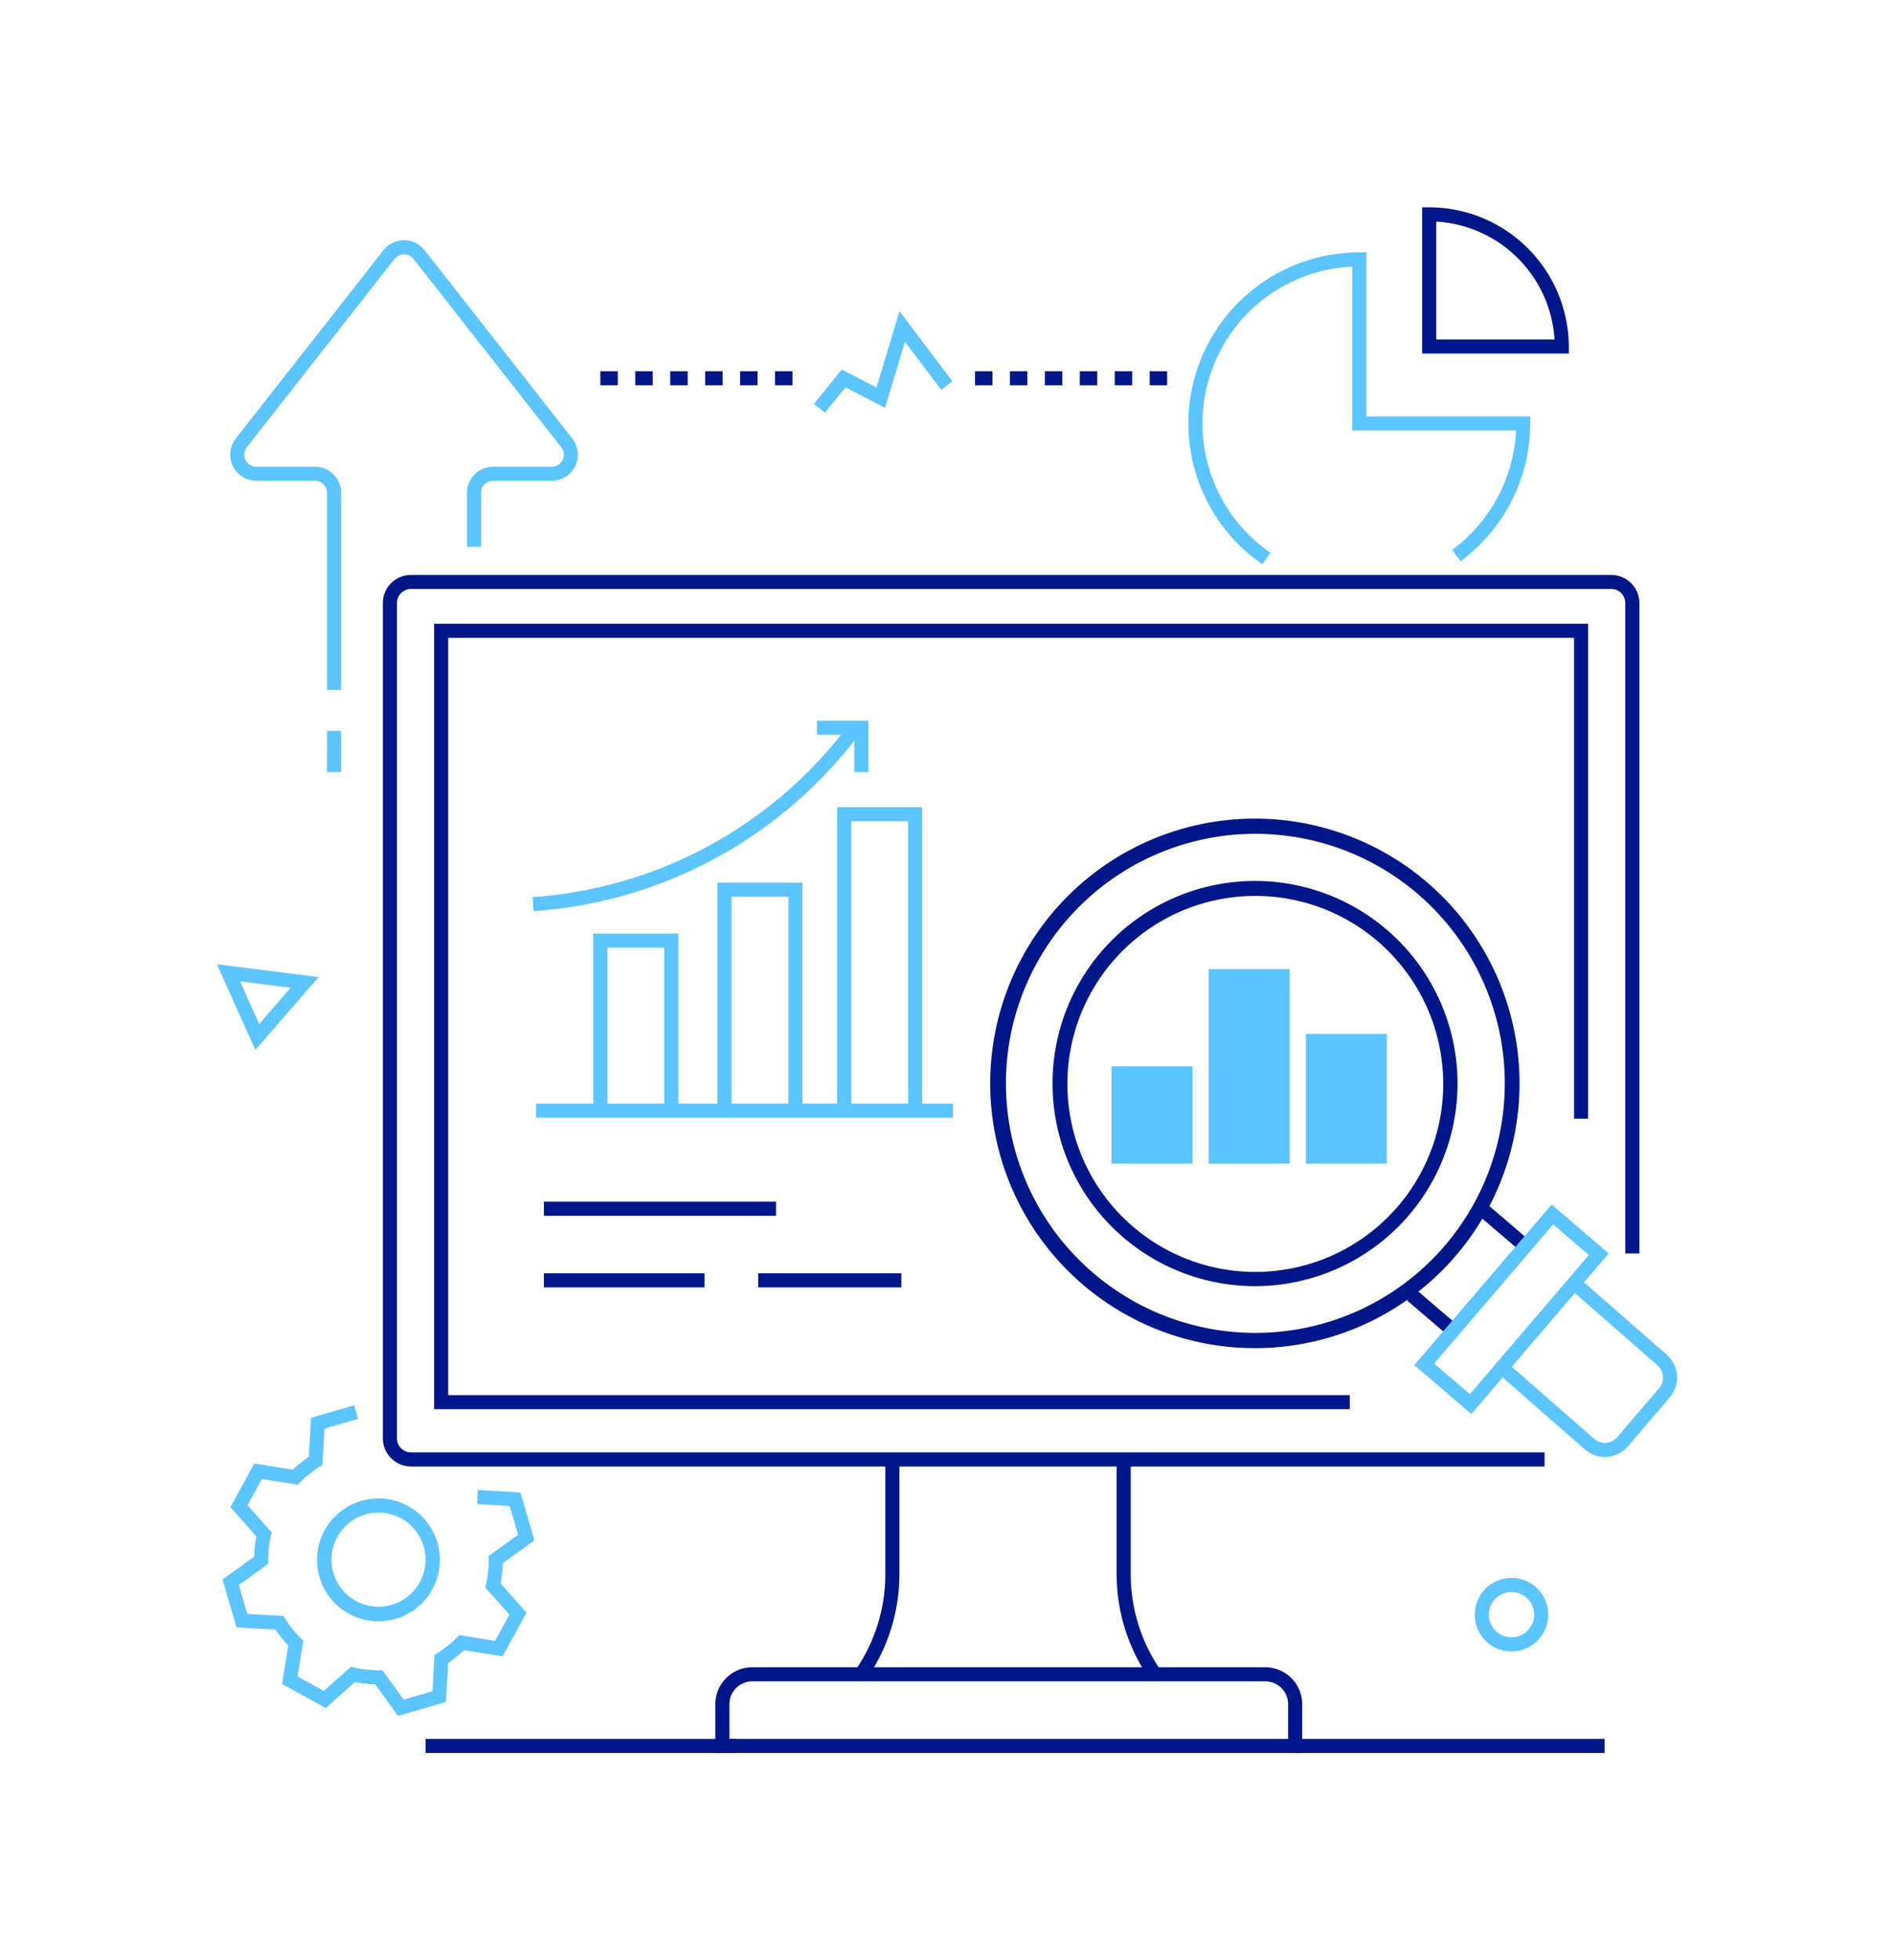<?xml version="1.0" encoding="utf-8"?>
<svg xmlns="http://www.w3.org/2000/svg" viewBox="0 0 403.404 417.343">
  <defs>
    <style>.cls-1{fill:#5cc5ff}.cls-2{fill:#001789}</style>
  </defs>
  <g id="Illustrations">
    <path class="cls-1" d="m54.388 223.52-8.19-18.233 21.666 2.73Zm-3.265-14.588 4.08 9.079 6.71-7.72ZM175.696 87.864l-2.33-1.888 5.92-7.305 7.397 3.83 4.899-16.237 11.278 14.923-2.392 1.808-7.72-10.212-4.237 14.044-8.434-4.367-4.381 5.404zM321.936 351.589a7.825 7.825 0 1 1 7.825-7.825 7.835 7.835 0 0 1-7.825 7.825Zm0-12.65a4.825 4.825 0 1 0 4.825 4.825 4.831 4.831 0 0 0-4.825-4.825ZM69.651 155.609h3v8.764h-3zM72.651 146.897h-3v-41.96a2.578 2.578 0 0 0-2.574-2.574H54.61a5.573 5.573 0 0 1-4.384-9.014l31.445-40.07a5.573 5.573 0 0 1 8.768 0l31.446 40.07a5.573 5.573 0 0 1-4.385 9.014h-12.468a2.578 2.578 0 0 0-2.574 2.575v11.483h-3v-11.483a5.581 5.581 0 0 1 5.574-5.575H117.5a2.574 2.574 0 0 0 2.025-4.163L88.08 55.131a2.575 2.575 0 0 0-4.05 0l-31.445 40.07a2.574 2.574 0 0 0 2.025 4.162h12.468a5.581 5.581 0 0 1 5.574 5.575Z"/>
    <path class="cls-2" d="M303.504 273.731h3v11.41h-3z" transform="rotate(-49.45 305.004 279.436)"/>
    <path class="cls-2" d="M318.884 255.755h3v11.41h-3z" transform="rotate(-49.447 320.384 261.46)"/>
    <path class="cls-1" d="m313.393 301.042-12.165-10.41 29.25-34.186 12.166 10.41Zm-7.935-10.738 7.606 6.508 25.35-29.627-7.607-6.508Z"/>
    <path class="cls-1" d="M341.815 310.18a6.43 6.43 0 0 1-4.196-1.549l-18.387-16.085 1.975-2.258 18.374 16.074a3.46 3.46 0 0 0 4.866-.39l8.931-10.438a3.464 3.464 0 0 0-.38-4.879l-18.386-16.085 1.975-2.257 18.374 16.074a6.465 6.465 0 0 1 .696 9.099l-8.93 10.437a6.45 6.45 0 0 1-4.912 2.257Z"/>
    <path class="cls-2" d="M267.25 287.022a56.37 56.37 0 1 1 4.453-.174q-2.234.174-4.453.174Zm.176-109.503q-2.1 0-4.216.164a53.126 53.126 0 1 0 4.216-.164Zm-.154 96.297a43.131 43.131 0 1 1 3.408-.132q-1.711.133-3.408.132Zm.098-83.073a40.024 40.024 0 1 0 26.004 9.6 39.966 39.966 0 0 0-26.004-9.6ZM334.151 75.27h-31.245V44.135h1.5a29.799 29.799 0 0 1 29.74 29.629Zm-28.245-3h25.192a26.805 26.805 0 0 0-25.192-25.093Z"/>
    <path class="cls-1" d="M268.87 120.135a36.412 36.412 0 0 1 20.653-66.398h1.5v34.91h34.91v1.5a36.574 36.574 0 0 1-14.837 29.333l-1.78-2.416A33.574 33.574 0 0 0 322.9 91.647h-34.875V56.77a33.413 33.413 0 0 0-17.45 60.895Z"/>
    <path class="cls-1" d="m84.785 365.32-4.868-6.734a26.836 26.836 0 0 1-4.324-.475l-6.205 5.527-9.31-5.1 1.32-8.206a26.12 26.12 0 0 1-2.728-3.391l-8.295-.474-2.975-10.188 6.733-4.872a26.38 26.38 0 0 1 .471-4.323l-5.53-6.207 5.1-9.308 8.206 1.323a26.286 26.286 0 0 1 3.39-2.727l.474-8.296 9.176-2.68.842 2.878-7.143 2.087-.441 7.706-.65.412a23.352 23.352 0 0 0-4.074 3.277l-.543.548-7.624-1.23-3.065 5.594 5.137 5.767-.168.75a23.38 23.38 0 0 0-.567 5.196l.003.77-6.254 4.525 1.787 6.123 7.708.441.412.653a23.106 23.106 0 0 0 3.275 4.072l.547.543-1.226 7.624 5.596 3.064 5.764-5.133.751.168a23.644 23.644 0 0 0 5.165.572l.805-.001 4.52 6.252 6.126-1.791.444-7.7.647-.412a23.52 23.52 0 0 0 4.076-3.28l.541-.549 7.623 1.226 3.065-5.596-5.137-5.766.17-.752a23.146 23.146 0 0 0 .568-5.194l-.004-.771 6.256-4.519-1.79-6.123-6.938-.404.174-2.994 9.052.527 2.974 10.186-6.732 4.864a26.182 26.182 0 0 1-.473 4.325l5.528 6.207-5.1 9.309-8.203-1.32a26.546 26.546 0 0 1-3.39 2.728l-.478 8.293Zm-4.166-20.145a13.08 13.08 0 1 1 3.66-.526 13.093 13.093 0 0 1-3.66.526Zm.006-23.144a10.106 10.106 0 0 0-2.839.409 10.017 10.017 0 1 0 2.839-.409Z" id="gear-5-icon"/>
    <path class="cls-2" d="M277.357 373.208h-125v-10.387a7.872 7.872 0 0 1 7.864-7.863h109.273a7.872 7.872 0 0 1 7.863 7.863Zm-122-3h119v-7.387a4.869 4.869 0 0 0-4.863-4.863H160.221a4.869 4.869 0 0 0-4.864 4.863Z"/>
    <path class="cls-2" d="m184.98 356.837-2.496-1.666a36.09 36.09 0 0 0 6.084-20.1v-23.137h3v23.136a39.093 39.093 0 0 1-6.588 21.767ZM244.42 356.837a39.088 39.088 0 0 1-6.586-21.767v-23.136h3v23.136a36.092 36.092 0 0 0 6.083 20.101Z"/>
    <path class="cls-2" d="M328.972 312.208H87.538a6 6 0 0 1-5.993-5.993V128.39a6 6 0 0 1 5.993-5.994h255.639a6 6 0 0 1 5.993 5.994v138.463h-3V128.39a2.997 2.997 0 0 0-2.993-2.994H87.538a2.997 2.997 0 0 0-2.993 2.994v177.825a2.997 2.997 0 0 0 2.993 2.993h241.434Z"/>
    <path class="cls-2" d="M287.494 300.019H92.46V132.79h245.795v105.367h-3V135.79H95.46v161.229h192.034v3z"/>
    <path class="cls-2" d="M115.842 255.833h49.453v3h-49.453zM115.842 271.083h34.203v3h-34.203zM161.482 271.083h30.5v3h-30.5z"/>
    <path class="cls-1" d="M278.14 220.133h17.253v27.605H278.14z" transform="rotate(180 286.766 233.936)"/>
    <path class="cls-1" d="M257.436 206.331h17.253v41.407h-17.253z" transform="rotate(180 266.063 227.034)"/>
    <path class="cls-1" d="M236.732 227.035h17.253v20.704h-17.253z" transform="rotate(180 245.359 237.386)"/>
    <path class="cls-2" d="M275.857 370.208h65.897v3h-65.897zM90.64 370.208h65.897v3H90.64z"/>
    <path class="cls-1" d="M144.477 235.478h-3v-33.717h-12.112v33.444h-3v-36.444h18.112v36.717zM170.92 235.478h-3V190.9h-12.11v44.223h-3V187.9h18.11v47.578zM196.42 235.478h-3v-60.633h-12.11v60.15h-3v-63.15h18.11v63.633zM184.951 164.373h-3v-7.944h-7.944v-3h10.944v10.944z"/>
    <path class="cls-1" d="M114.171 234.953h88.801v3h-88.801zM113.653 193.982l-.205-2.993a91.95 91.95 0 0 0 67.022-36.285l2.39 1.81a94.941 94.941 0 0 1-69.207 37.468Z"/>
    <path class="cls-2" d="M168.793 82.034h-3.72v-3h3.72Zm-7.441 0h-3.721v-3h3.72Zm-7.442 0h-3.72v-3h3.72Zm-7.441 0h-3.72v-3h3.72Zm-7.442 0h-3.72v-3h3.72Zm-7.441 0h-3.72v-3h3.72ZM248.592 82.034h-3.72v-3h3.72Zm-7.442 0h-3.72v-3h3.72Zm-7.441 0h-3.72v-3h3.72Zm-7.441 0h-3.721v-3h3.72Zm-7.442 0h-3.72v-3h3.72Zm-7.441 0h-3.72v-3h3.72Z"/>
  </g>
</svg>